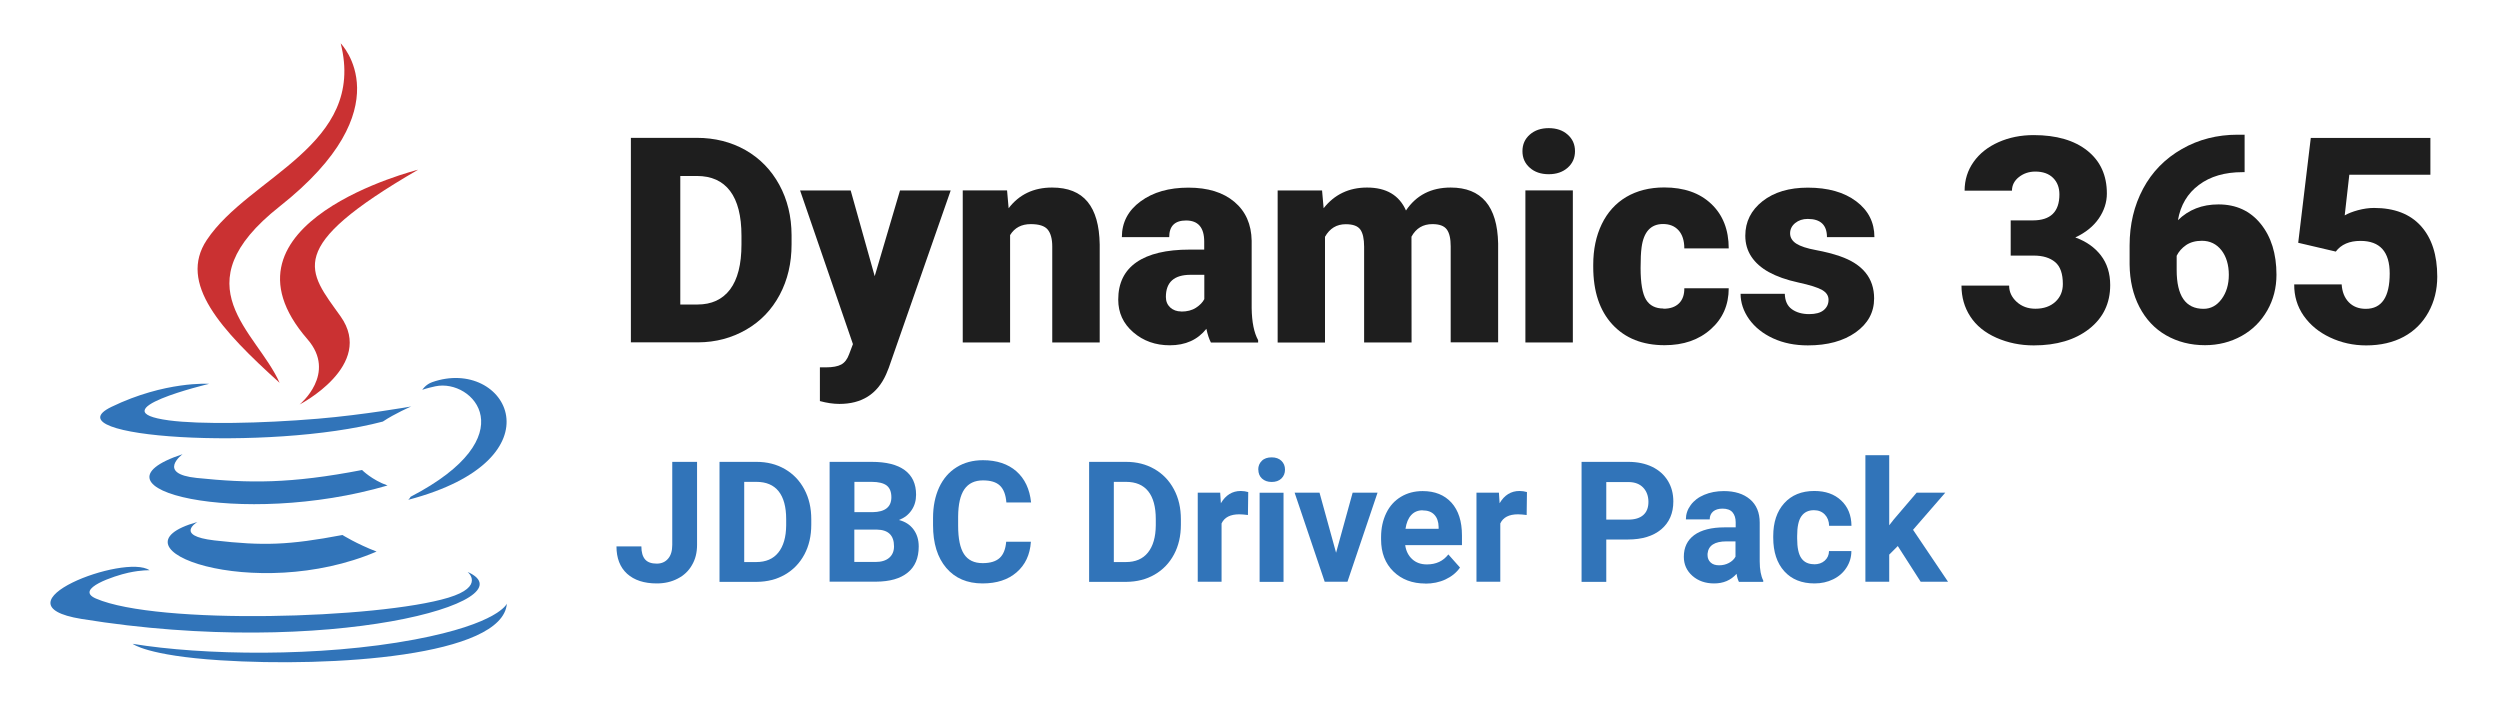 <?xml version="1.0" encoding="UTF-8"?>
<svg id="Layer_1" data-name="Layer 1" xmlns="http://www.w3.org/2000/svg" viewBox="0 0 255 72.59">
  <defs>
    <style>
      .cls-1, .cls-2, .cls-3, .cls-4 {
        stroke-width: 0px;
      }

      .cls-1, .cls-3 {
        fill: #3174b9;
      }

      .cls-2 {
        fill: #1e1e1e;
      }

      .cls-3, .cls-4 {
        fill-rule: evenodd;
      }

      .cls-4 {
        fill: #ca3132;
      }
    </style>
  </defs>
  <g>
    <path class="cls-3" d="M20.14,53.24s-2.41,1.4,1.72,1.88c5,.57,7.56.49,13.07-.55,0,0,1.45.91,3.48,1.69-12.36,5.3-27.98-.31-18.27-3.02ZM18.63,46.32s-2.71,2,1.43,2.43c5.35.55,9.56.6,16.87-.81,0,0,1.01,1.02,2.6,1.58-14.94,4.37-31.59.34-20.89-3.2Z"/>
    <path class="cls-4" d="M31.36,34.6c3.05,3.51-.8,6.66-.8,6.66,0,0,7.73-3.99,4.18-8.99-3.32-4.66-5.86-6.98,7.91-14.96,0,0-21.62,5.4-11.29,17.29Z"/>
    <path class="cls-3" d="M47.71,58.35s1.78,1.47-1.97,2.61c-7.13,2.16-29.69,2.81-35.96.09-2.25-.98,1.97-2.34,3.3-2.63,1.39-.3,2.18-.25,2.18-.25-2.51-1.76-16.19,3.46-6.95,4.96,25.2,4.09,45.94-1.84,39.4-4.79h0ZM21.3,39.16s-11.47,2.73-4.06,3.72c3.13.42,9.37.32,15.18-.17,4.75-.4,9.52-1.25,9.52-1.25,0,0-1.67.72-2.89,1.54-11.65,3.07-34.16,1.64-27.68-1.5,5.48-2.65,9.94-2.35,9.94-2.35h0ZM41.88,50.67c11.85-6.15,6.37-12.07,2.54-11.27-.93.2-1.35.36-1.35.36,0,0,.35-.55,1.01-.78,7.56-2.66,13.38,7.84-2.44,12,0,0,.18-.16.24-.31Z"/>
    <path class="cls-4" d="M34.74,4.41s6.56,6.56-6.22,16.65c-10.25,8.1-2.34,12.71,0,17.99-5.98-5.4-10.37-10.15-7.43-14.57,4.32-6.49,16.3-9.64,13.66-20.06h0Z"/>
    <path class="cls-3" d="M22.46,67.35c11.37.73,28.83-.4,29.24-5.78,0,0-.8,2.04-9.4,3.66-9.7,1.83-21.68,1.61-28.77.44,0,0,1.45,1.2,8.93,1.68Z"/>
  </g>
  <g>
    <g>
      <path class="cls-1" d="M68.58,47.11h2.52v8.47c0,.78-.17,1.47-.52,2.06-.34.6-.83,1.06-1.46,1.38-.63.33-1.34.49-2.13.49-1.29,0-2.3-.33-3.03-.99-.72-.66-1.08-1.59-1.08-2.79h2.54c0,.6.13,1.04.38,1.33s.65.43,1.19.43c.48,0,.87-.17,1.15-.5.29-.33.43-.8.43-1.41v-8.47Z"/>
      <path class="cls-1" d="M73.39,59.35v-12.24h3.77c1.08,0,2.04.24,2.89.73.85.49,1.51,1.17,1.99,2.07.48.89.71,1.91.71,3.05v.56c0,1.14-.23,2.15-.7,3.03s-1.13,1.57-1.98,2.06c-.85.49-1.81.73-2.88.74h-3.79ZM75.91,49.16v8.17h1.22c.99,0,1.74-.32,2.26-.97s.79-1.57.8-2.77v-.65c0-1.24-.26-2.19-.77-2.83s-1.27-.96-2.26-.96h-1.24Z"/>
      <path class="cls-1" d="M84.62,59.35v-12.24h4.29c1.49,0,2.61.28,3.38.85.77.57,1.15,1.4,1.15,2.5,0,.6-.15,1.13-.46,1.58-.31.46-.74.79-1.29,1,.63.16,1.12.47,1.48.95.36.48.54,1.06.54,1.75,0,1.18-.38,2.07-1.13,2.67-.75.61-1.82.91-3.21.92h-4.76ZM87.14,52.24h1.87c1.27-.02,1.91-.53,1.91-1.52,0-.55-.16-.95-.48-1.2-.32-.24-.83-.37-1.53-.37h-1.76v3.08ZM87.14,54.02v3.3h2.16c.59,0,1.06-.14,1.39-.42.33-.28.5-.67.5-1.17,0-1.12-.58-1.69-1.74-1.71h-2.31Z"/>
      <path class="cls-1" d="M105.15,55.27c-.09,1.32-.58,2.35-1.46,3.11-.88.76-2.03,1.13-3.47,1.13-1.57,0-2.8-.53-3.7-1.58-.9-1.06-1.35-2.51-1.35-4.35v-.75c0-1.18.21-2.21.62-3.11.42-.9,1.01-1.58,1.78-2.06.77-.48,1.67-.72,2.69-.72,1.41,0,2.55.38,3.41,1.13.86.76,1.36,1.82,1.5,3.18h-2.52c-.06-.79-.28-1.36-.66-1.72-.38-.36-.95-.53-1.73-.53-.84,0-1.47.3-1.89.9-.42.6-.63,1.54-.64,2.8v.92c0,1.32.2,2.29.6,2.9.4.61,1.03.92,1.9.92.78,0,1.36-.18,1.74-.53s.6-.91.66-1.65h2.52Z"/>
      <path class="cls-1" d="M111.09,59.35v-12.24h3.77c1.08,0,2.04.24,2.89.73.85.49,1.51,1.17,1.99,2.07.48.89.71,1.91.71,3.05v.56c0,1.14-.23,2.15-.7,3.03s-1.13,1.57-1.98,2.06c-.85.49-1.81.73-2.88.74h-3.79ZM113.61,49.16v8.17h1.22c.99,0,1.74-.32,2.26-.97s.79-1.57.8-2.77v-.65c0-1.24-.26-2.19-.77-2.83s-1.27-.96-2.26-.96h-1.24Z"/>
      <path class="cls-1" d="M127.28,52.53c-.33-.04-.62-.07-.87-.07-.92,0-1.52.31-1.81.93v5.95h-2.43v-9.09h2.29l.07,1.08c.49-.83,1.16-1.25,2.03-1.25.27,0,.52.04.76.11l-.03,2.34Z"/>
      <path class="cls-1" d="M128.34,47.9c0-.36.12-.66.37-.9.24-.24.58-.35,1-.35s.75.12.99.35c.25.24.37.54.37.9s-.12.67-.37.91c-.25.24-.58.35-.99.35s-.74-.12-.99-.35-.37-.54-.37-.91ZM130.92,59.35h-2.44v-9.09h2.44v9.09Z"/>
      <path class="cls-1" d="M136.28,56.38l1.69-6.13h2.54l-3.07,9.09h-2.32l-3.07-9.09h2.54l1.69,6.13Z"/>
      <path class="cls-1" d="M145.39,59.52c-1.33,0-2.42-.41-3.26-1.23-.84-.82-1.26-1.91-1.26-3.27v-.24c0-.91.18-1.73.53-2.45.35-.72.85-1.27,1.5-1.66s1.39-.58,2.21-.58c1.24,0,2.22.39,2.94,1.18.71.79,1.07,1.9,1.07,3.34v.99h-5.79c.08.59.32,1.07.71,1.43.39.36.89.54,1.5.54.94,0,1.67-.34,2.19-1.02l1.19,1.34c-.36.52-.86.92-1.48,1.21-.62.29-1.31.43-2.07.43ZM145.11,52.05c-.48,0-.87.16-1.17.49-.3.33-.49.79-.58,1.4h3.38v-.19c-.01-.54-.16-.96-.44-1.25-.28-.3-.68-.44-1.19-.44Z"/>
      <path class="cls-1" d="M155.71,52.53c-.33-.04-.62-.07-.87-.07-.92,0-1.52.31-1.81.93v5.95h-2.43v-9.09h2.29l.07,1.08c.49-.83,1.16-1.25,2.03-1.25.27,0,.52.04.76.11l-.03,2.34Z"/>
      <path class="cls-1" d="M163.84,55.04v4.31h-2.52v-12.24h4.77c.92,0,1.73.17,2.42.5.7.34,1.23.81,1.61,1.43.38.62.56,1.32.56,2.11,0,1.2-.41,2.14-1.23,2.84-.82.69-1.96,1.04-3.41,1.04h-2.21ZM163.84,53h2.25c.67,0,1.18-.16,1.53-.47.35-.31.52-.76.52-1.34s-.18-1.08-.53-1.45c-.35-.37-.84-.56-1.46-.57h-2.31v3.84Z"/>
      <path class="cls-1" d="M177.37,59.35c-.11-.22-.19-.49-.24-.82-.59.66-1.35.98-2.29.98-.89,0-1.63-.26-2.21-.77-.59-.52-.88-1.17-.88-1.95,0-.96.36-1.7,1.07-2.22.71-.51,1.75-.78,3.1-.78h1.12v-.52c0-.42-.11-.76-.32-1.01-.21-.25-.56-.38-1.02-.38-.41,0-.73.1-.96.29-.23.2-.35.46-.35.81h-2.43c0-.53.16-1.01.49-1.46s.78-.8,1.38-1.05c.59-.25,1.26-.38,2-.38,1.12,0,2.01.28,2.67.84.66.56.99,1.36.99,2.38v3.94c0,.86.13,1.52.36,1.96v.14h-2.45ZM175.36,57.66c.36,0,.69-.08.99-.24.3-.16.53-.37.67-.64v-1.56h-.91c-1.22,0-1.86.42-1.94,1.26v.14c0,.3.1.55.31.75.21.2.5.29.87.29Z"/>
      <path class="cls-1" d="M185.03,57.56c.45,0,.81-.12,1.09-.37.28-.25.43-.57.44-.98h2.28c0,.62-.17,1.18-.5,1.69-.33.51-.78.91-1.36,1.19-.57.28-1.21.42-1.9.42-1.3,0-2.33-.41-3.08-1.24-.75-.83-1.13-1.97-1.13-3.43v-.16c0-1.4.37-2.52,1.12-3.35s1.77-1.25,3.07-1.25c1.14,0,2.05.32,2.74.97.69.65,1.04,1.51,1.05,2.58h-2.28c-.01-.47-.16-.86-.44-1.15s-.65-.44-1.11-.44c-.57,0-.99.21-1.28.62-.29.41-.43,1.08-.43,2.01v.25c0,.94.14,1.61.43,2.02.29.41.72.61,1.3.61Z"/>
      <path class="cls-1" d="M193.57,55.7l-.87.87v2.77h-2.43v-12.91h2.43v7.15l.47-.6,2.33-2.73h2.92l-3.29,3.79,3.57,5.3h-2.79l-2.34-3.65Z"/>
    </g>
    <g>
      <path class="cls-2" d="M64.35,34.93V14.06h6.72c1.84,0,3.5.42,4.97,1.25,1.47.84,2.62,2.02,3.45,3.54.83,1.52,1.24,3.23,1.25,5.12v.96c0,1.91-.4,3.62-1.21,5.14s-1.94,2.7-3.41,3.55-3.1,1.29-4.91,1.3h-6.87ZM69.39,17.95v13.11h1.75c1.44,0,2.55-.51,3.33-1.54.77-1.03,1.16-2.55,1.16-4.58v-.9c0-2.02-.39-3.54-1.16-4.56-.77-1.02-1.9-1.53-3.38-1.53h-1.69Z"/>
      <path class="cls-2" d="M89.22,28.17l2.58-8.74h5.17l-6.32,18.1-.27.66c-.9,2.01-2.48,3.01-4.76,3.01-.63,0-1.29-.1-1.99-.29v-3.44h.63c.68,0,1.2-.1,1.55-.29.36-.2.62-.55.8-1.05l.39-1.03-5.39-15.67h5.16l2.45,8.74Z"/>
      <path class="cls-2" d="M102.72,19.42l.16,1.82c1.07-1.4,2.55-2.11,4.43-2.11,1.62,0,2.82.48,3.62,1.45.8.97,1.21,2.42,1.24,4.36v9.99h-4.84v-9.79c0-.78-.16-1.36-.47-1.73s-.89-.55-1.72-.55c-.95,0-1.65.37-2.11,1.12v10.95h-4.83v-15.51h4.53Z"/>
      <path class="cls-2" d="M123.51,34.93c-.17-.32-.33-.78-.46-1.39-.89,1.12-2.13,1.68-3.73,1.68-1.46,0-2.7-.44-3.73-1.33s-1.53-2-1.53-3.33c0-1.68.62-2.95,1.86-3.81,1.24-.86,3.05-1.29,5.42-1.29h1.49v-.82c0-1.43-.62-2.15-1.85-2.15-1.15,0-1.72.57-1.72,1.7h-4.83c0-1.5.64-2.72,1.91-3.65,1.28-.94,2.9-1.4,4.88-1.4s3.54.48,4.69,1.45c1.15.97,1.73,2.29,1.76,3.97v6.87c.02,1.42.24,2.51.66,3.27v.24h-4.83ZM120.49,31.78c.6,0,1.1-.13,1.5-.39.4-.26.68-.55.85-.88v-2.48h-1.4c-1.68,0-2.52.75-2.52,2.26,0,.44.15.8.44,1.07.3.27.67.41,1.13.41Z"/>
      <path class="cls-2" d="M134.85,19.42l.16,1.82c1.1-1.4,2.58-2.11,4.43-2.11,1.96,0,3.28.78,3.97,2.34,1.05-1.56,2.57-2.34,4.56-2.34,3.14,0,4.76,1.9,4.84,5.7v10.09h-4.84v-9.79c0-.79-.13-1.37-.4-1.73s-.75-.54-1.46-.54c-.96,0-1.67.42-2.14,1.28v.2s.01,10.59.01,10.59h-4.84v-9.76c0-.81-.13-1.4-.39-1.76s-.75-.54-1.48-.54c-.93,0-1.63.42-2.12,1.28v10.79h-4.83v-15.51h4.53Z"/>
      <path class="cls-2" d="M155.29,15.42c0-.69.25-1.25.75-1.69.5-.44,1.14-.66,1.93-.66s1.44.22,1.93.66c.5.44.75,1,.75,1.69s-.25,1.25-.75,1.69-1.14.66-1.93.66-1.44-.22-1.93-.66c-.5-.44-.75-1-.75-1.69ZM160.43,34.93h-4.84v-15.51h4.84v15.51Z"/>
      <path class="cls-2" d="M169.68,31.49c.68,0,1.2-.18,1.58-.55.37-.37.55-.88.54-1.54h4.53c0,1.7-.61,3.1-1.83,4.18-1.22,1.09-2.79,1.63-4.71,1.63-2.25,0-4.03-.71-5.33-2.12-1.3-1.41-1.95-3.37-1.95-5.88v-.2c0-1.57.29-2.95.87-4.15s1.41-2.12,2.5-2.77c1.09-.64,2.38-.97,3.87-.97,2.02,0,3.62.56,4.8,1.68s1.78,2.63,1.78,4.54h-4.53c0-.8-.2-1.42-.59-1.85-.39-.43-.92-.64-1.58-.64-1.25,0-1.98.8-2.19,2.39-.07.51-.1,1.2-.1,2.09,0,1.56.19,2.64.56,3.24.37.6.96.9,1.78.9Z"/>
      <path class="cls-2" d="M186.51,30.57c0-.41-.22-.74-.65-.99-.43-.25-1.25-.51-2.45-.77s-2.2-.62-2.98-1.05c-.78-.43-1.38-.96-1.79-1.58-.41-.62-.62-1.33-.62-2.14,0-1.42.59-2.6,1.76-3.52s2.71-1.38,4.62-1.38c2.04,0,3.69.46,4.93,1.39,1.24.93,1.86,2.15,1.86,3.66h-4.84c0-1.24-.65-1.86-1.96-1.86-.51,0-.93.14-1.28.42-.34.28-.52.63-.52,1.05s.21.78.63,1.05c.42.27,1.09.49,2.01.66.92.17,1.73.38,2.43.62,2.33.8,3.5,2.24,3.5,4.31,0,1.42-.63,2.57-1.88,3.46-1.26.89-2.88,1.33-4.88,1.33-1.33,0-2.51-.24-3.55-.72-1.04-.48-1.85-1.13-2.44-1.95-.58-.82-.87-1.69-.87-2.59h4.51c.02.72.26,1.24.72,1.57.46.33,1.05.5,1.76.5.66,0,1.15-.13,1.48-.4.33-.27.5-.62.5-1.05Z"/>
      <path class="cls-2" d="M205.07,22.48h2.28c1.81,0,2.71-.88,2.71-2.65,0-.69-.21-1.25-.64-1.68s-1.04-.65-1.82-.65c-.64,0-1.2.19-1.67.56-.47.37-.71.84-.71,1.39h-4.83c0-1.1.31-2.08.92-2.94.61-.86,1.46-1.53,2.54-2.01,1.08-.48,2.28-.72,3.58-.72,2.32,0,4.15.53,5.48,1.59,1.33,1.06,1.99,2.52,1.99,4.37,0,.9-.28,1.75-.82,2.54-.55.8-1.35,1.45-2.4,1.94,1.11.4,1.98,1.01,2.61,1.83.63.82.95,1.83.95,3.03,0,1.86-.72,3.35-2.15,4.47-1.43,1.12-3.32,1.68-5.65,1.68-1.37,0-2.63-.26-3.81-.78-1.17-.52-2.06-1.24-2.66-2.17-.6-.92-.9-1.97-.9-3.15h4.86c0,.64.26,1.19.77,1.66.52.47,1.15.7,1.91.7.85,0,1.53-.24,2.04-.71s.76-1.08.76-1.81c0-1.05-.26-1.8-.79-2.24s-1.25-.66-2.18-.66h-2.35v-3.6Z"/>
      <path class="cls-2" d="M228.95,13.76v3.8h-.21c-1.81,0-3.29.43-4.45,1.3-1.16.86-1.88,2.07-2.14,3.6,1.09-1.07,2.46-1.61,4.13-1.61,1.81,0,3.24.66,4.31,1.98,1.07,1.32,1.61,3.05,1.61,5.19,0,1.33-.31,2.55-.94,3.65s-1.5,1.98-2.62,2.6-2.37.94-3.73.94c-1.48,0-2.8-.34-3.97-1.01s-2.07-1.64-2.72-2.89c-.65-1.25-.98-2.69-1-4.33v-1.94c0-2.15.46-4.08,1.38-5.8.92-1.72,2.24-3.06,3.95-4.04s3.61-1.46,5.69-1.46h.73ZM224.59,24.56c-.64,0-1.18.15-1.61.44-.43.3-.75.66-.96,1.09v1.45c0,2.64.91,3.96,2.74,3.96.74,0,1.35-.33,1.84-.99s.74-1.49.74-2.48-.25-1.86-.75-2.5c-.5-.64-1.17-.97-2-.97Z"/>
      <path class="cls-2" d="M234.42,24.74l1.28-10.67h12.2v3.75h-8.27l-.47,4.15c.34-.2.8-.38,1.35-.53.56-.15,1.11-.23,1.64-.23,2.07,0,3.67.61,4.78,1.84,1.11,1.23,1.67,2.95,1.67,5.17,0,1.34-.3,2.55-.9,3.63-.6,1.08-1.44,1.92-2.52,2.5-1.08.58-2.36.88-3.83.88-1.31,0-2.54-.27-3.68-.81-1.15-.54-2.04-1.28-2.7-2.22-.65-.94-.97-2-.96-3.19h4.84c.05.76.29,1.37.73,1.82s1.02.67,1.73.67c1.62,0,2.44-1.2,2.44-3.6,0-2.22-.99-3.33-2.98-3.33-1.13,0-1.97.36-2.52,1.09l-3.84-.9Z"/>
    </g>
  </g>
</svg>